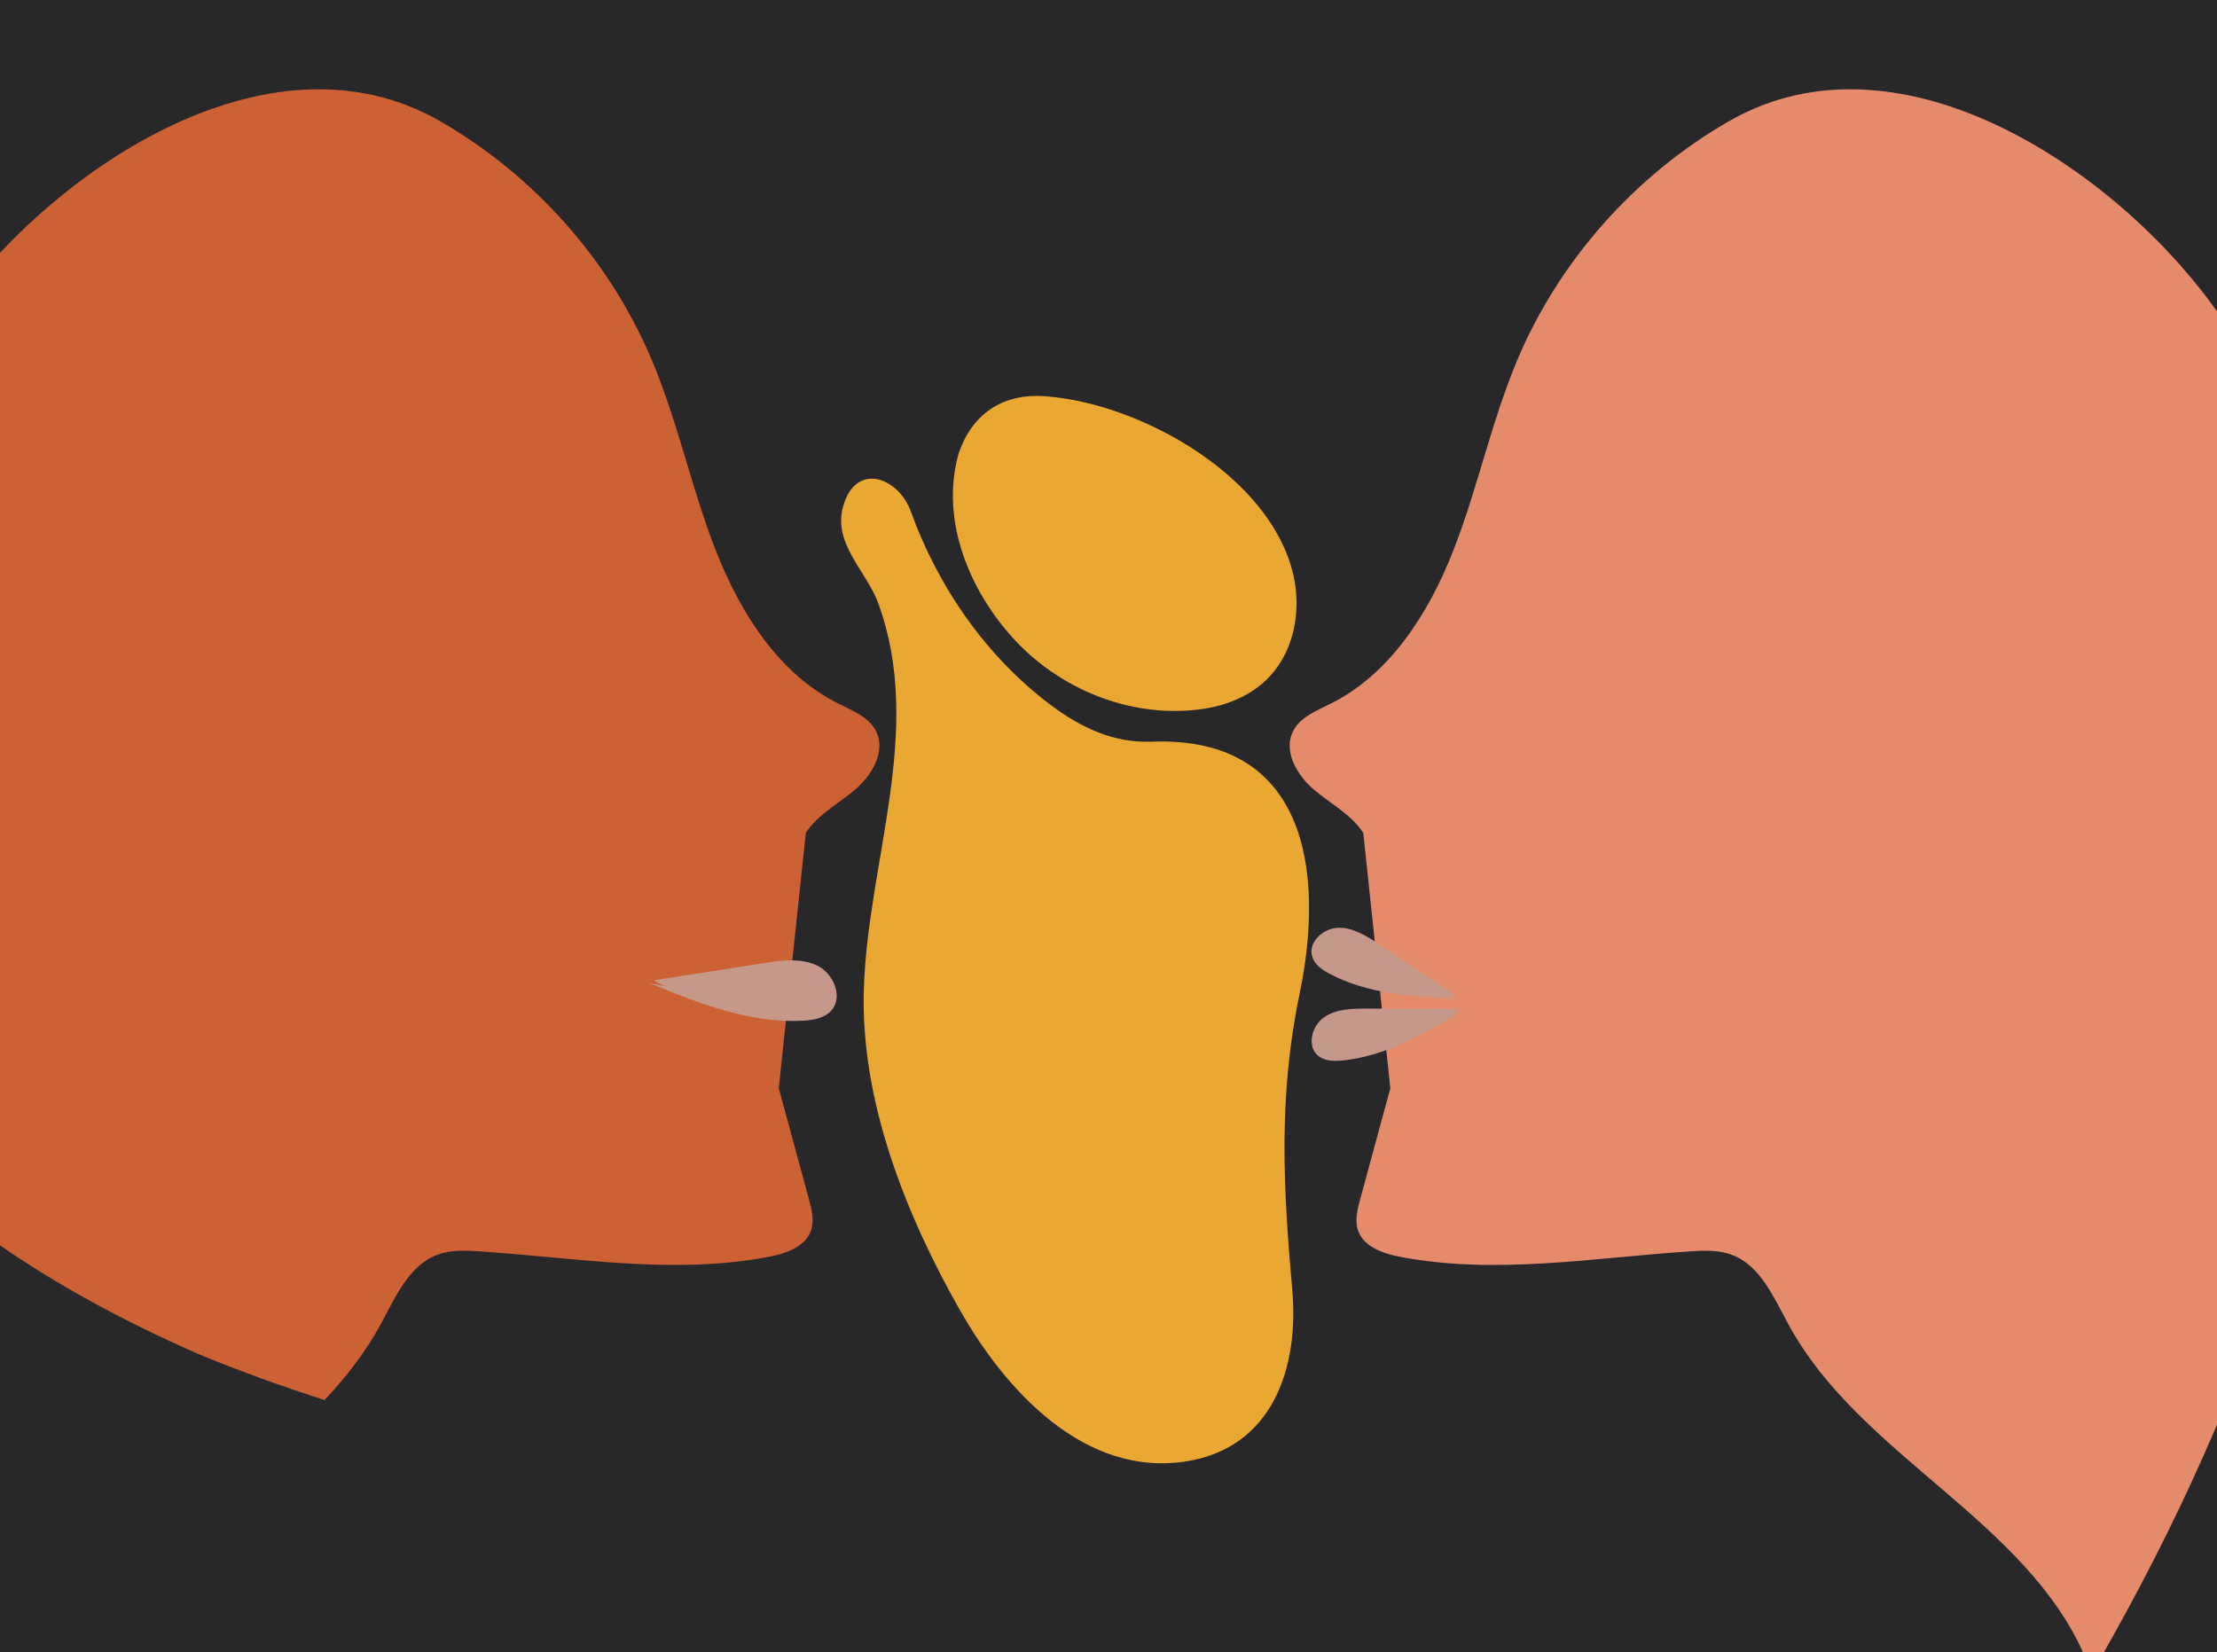 <svg viewBox="0 0 1654.97 1233.58" xmlns:xlink="http://www.w3.org/1999/xlink" xmlns="http://www.w3.org/2000/svg" data-name="Layer 1" id="Layer_1">
  <defs>
    <style>
      .cls-1 {
        fill: none;
      }

      .cls-2 {
        fill: #e58b6c;
      }

      .cls-3 {
        fill: #28272a;
      }

      .cls-4 {
        fill: #eaa731;
      }

      .cls-5 {
        clip-path: url(#clippath-1);
      }

      .cls-6 {
        fill: #c69889;
      }

      .cls-7 {
        fill: #cd6133;
      }

      .cls-8 {
        clip-path: url(#clippath);
      }
    </style>
    <clipPath id="clippath">
      <rect height="1307.09" width="1753.58" y="-36.47" x="-2118.35" class="cls-1"></rect>
    </clipPath>
    <clipPath id="clippath-1">
      <rect height="1300.19" width="1744.33" y="-53.16" x="-54.3" class="cls-1"></rect>
    </clipPath>
  </defs>
  <g class="cls-8">
    <g>
      <circle r="675.86" cy="73.67" cx="-456.79" class="cls-3"></circle>
      <circle r="494.57" cy="73.67" cx="-456.79" class="cls-6"></circle>
    </g>
  </g>
  <rect height="1300.19" width="1744.33" y="-44.54" x="-54.3" class="cls-3"></rect>
  <rect height="1298.98" width="1746.57" y="-44.54" x="-54.3" class="cls-1"></rect>
  <rect height="1300.19" width="1744.33" y="-44.54" x="-54.3" class="cls-1"></rect>
  <g class="cls-5">
    <g>
      <g>
        <path d="M654.29,546.55c-5.14-11.05-17.68-15.9-28.51-21.31-44.37-22.19-73.01-67.37-91.3-113.91-18.29-46.54-28.41-96.21-47.79-142.28-31.37-74.56-87.85-138.07-157.89-178.44C198.56,15.54,33.2,131.57-38.53,236.47c-67.64,98.92-94.9,220.93-98.15,340.58-1.97,72.4,4.39,144.35,17.53,215.18,16.56,29.28,36.46,56.64,56.96,83.3-4.74-6.14-9.48-12.27-14.22-18.41,6.76,8.75,13.46,17.53,20.16,26.32,12.01,11.56,24.6,22.54,37.62,33,51.95,38.4,109.11,69.26,168.27,95.06,30.4,12.45,61.33,23.68,92.66,33.67,16-17.07,30.33-35.37,41.56-55.92,11.12-20.36,21.16-44.66,42.89-52.63,9.81-3.6,20.55-3.13,30.94-2.45,72.22,4.74,145.22,17.75,216.4,4.06,12.69-2.44,27.14-7.38,31.36-19.65,2.56-7.44.52-15.57-1.54-23.15l-22.55-83.02,20.18-190.59c8.89-13.86,24.33-21.68,36.83-32.33,12.5-10.65,22.78-28.22,15.91-42.97Z" class="cls-7"></path>
        <path d="M487.9,731.86c27.5-4.29,55-8.58,82.5-12.87,13.38-2.09,27.77-4.03,39.9,1.99,12.13,6.03,19.3,23.52,10.19,33.55-5.13,5.65-13.4,7.04-21.02,7.46-39.73,2.16-78.1-13.12-114.95-28.13,3.82.78,7.64,1.57,11.46,2.35l-8.09-4.34Z" class="cls-6"></path>
      </g>
      <g>
        <path d="M1037.86,812.44c-7.52,27.67-15.03,55.35-22.55,83.02-2.06,7.57-4.1,15.7-1.54,23.15,4.22,12.27,18.67,17.21,31.36,19.65,71.17,13.68,144.18.68,216.4-4.06,10.4-.68,21.14-1.15,30.94,2.45,21.72,7.97,31.76,32.26,42.89,52.63,53.65,98.21,177.64,145.54,221.49,248.49l8.65,4.5c116.43-202.11,196.75-431.27,190.4-665.21-3.25-119.64-30.51-241.66-98.15-340.58-71.73-104.9-237.09-220.93-367.33-145.87-70.04,40.37-126.52,103.89-157.89,178.44-19.38,46.07-29.49,95.74-47.79,142.28-18.29,46.54-46.93,91.72-91.3,113.91-10.83,5.42-23.37,10.26-28.51,21.31-6.87,14.75,3.41,32.31,15.91,42.97,12.5,10.65,27.94,18.47,36.84,32.33l20.18,190.59Z" class="cls-2"></path>
        <path d="M1086.85,742.92c-19.16-12.69-38.31-25.37-57.47-38.06-9.32-6.17-19.45-12.59-30.62-12.24-11.17.35-22.58,11-19.2,21.66,1.91,6,7.62,9.9,13.2,12.83,29.06,15.3,63.11,17.04,95.92,18.46-3.14-.73-6.27-1.46-9.41-2.18l7.57-.47Z" class="cls-6"></path>
        <path d="M1089.4,753.07c-22.98-.04-45.95-.08-68.93-.11-11.18-.02-23.16.2-32.3,6.65-9.14,6.44-12.79,21.62-4.09,28.65,4.9,3.96,11.81,4.06,18.08,3.44,32.68-3.24,62.06-20.54,90.23-37.42-3.02,1.12-6.04,2.24-9.05,3.36l6.06-4.56Z" class="cls-6"></path>
      </g>
      <g>
        <path d="M970.13,741.91c19.11-91.82,5-192.62-110.34-188.21-28.29,1.08-52.58-10.32-74.99-27.07-48.45-36.21-84.44-88.22-104.91-144.88-9.19-25.42-41.29-37.61-50.64-3.26-7.5,27.55,17.79,48.24,26.4,71.92,34.55,94.97-8,192.57-10.82,288.66-2.44,83.01,31.43,168.22,72.07,239.55,33.99,59.65,92.79,124.05,168.14,112.42,65.1-10.05,84.79-70.05,79.62-128.13-6.85-77.06-10.38-144.8,5.47-220.98Z" class="cls-4"></path>
        <path d="M964.66,425.86c-12.84-48.04-58.13-85.06-101.07-106.03-25.68-12.54-54.35-21.69-82.95-24.01-30.63-2.48-53.62,11.95-64.12,40.21-.3.64-.56,1.31-.78,2.04-.21.61-.35,1.2-.47,1.78-13.65,50.21,9.74,104.37,44.64,140.44,35.33,36.51,87.87,56.44,138.52,48.88,23.69-3.54,45.51-14.73,58.09-35.76,11.97-20,14.09-45.28,8.14-67.55Z" class="cls-4"></path>
      </g>
    </g>
  </g>
</svg>